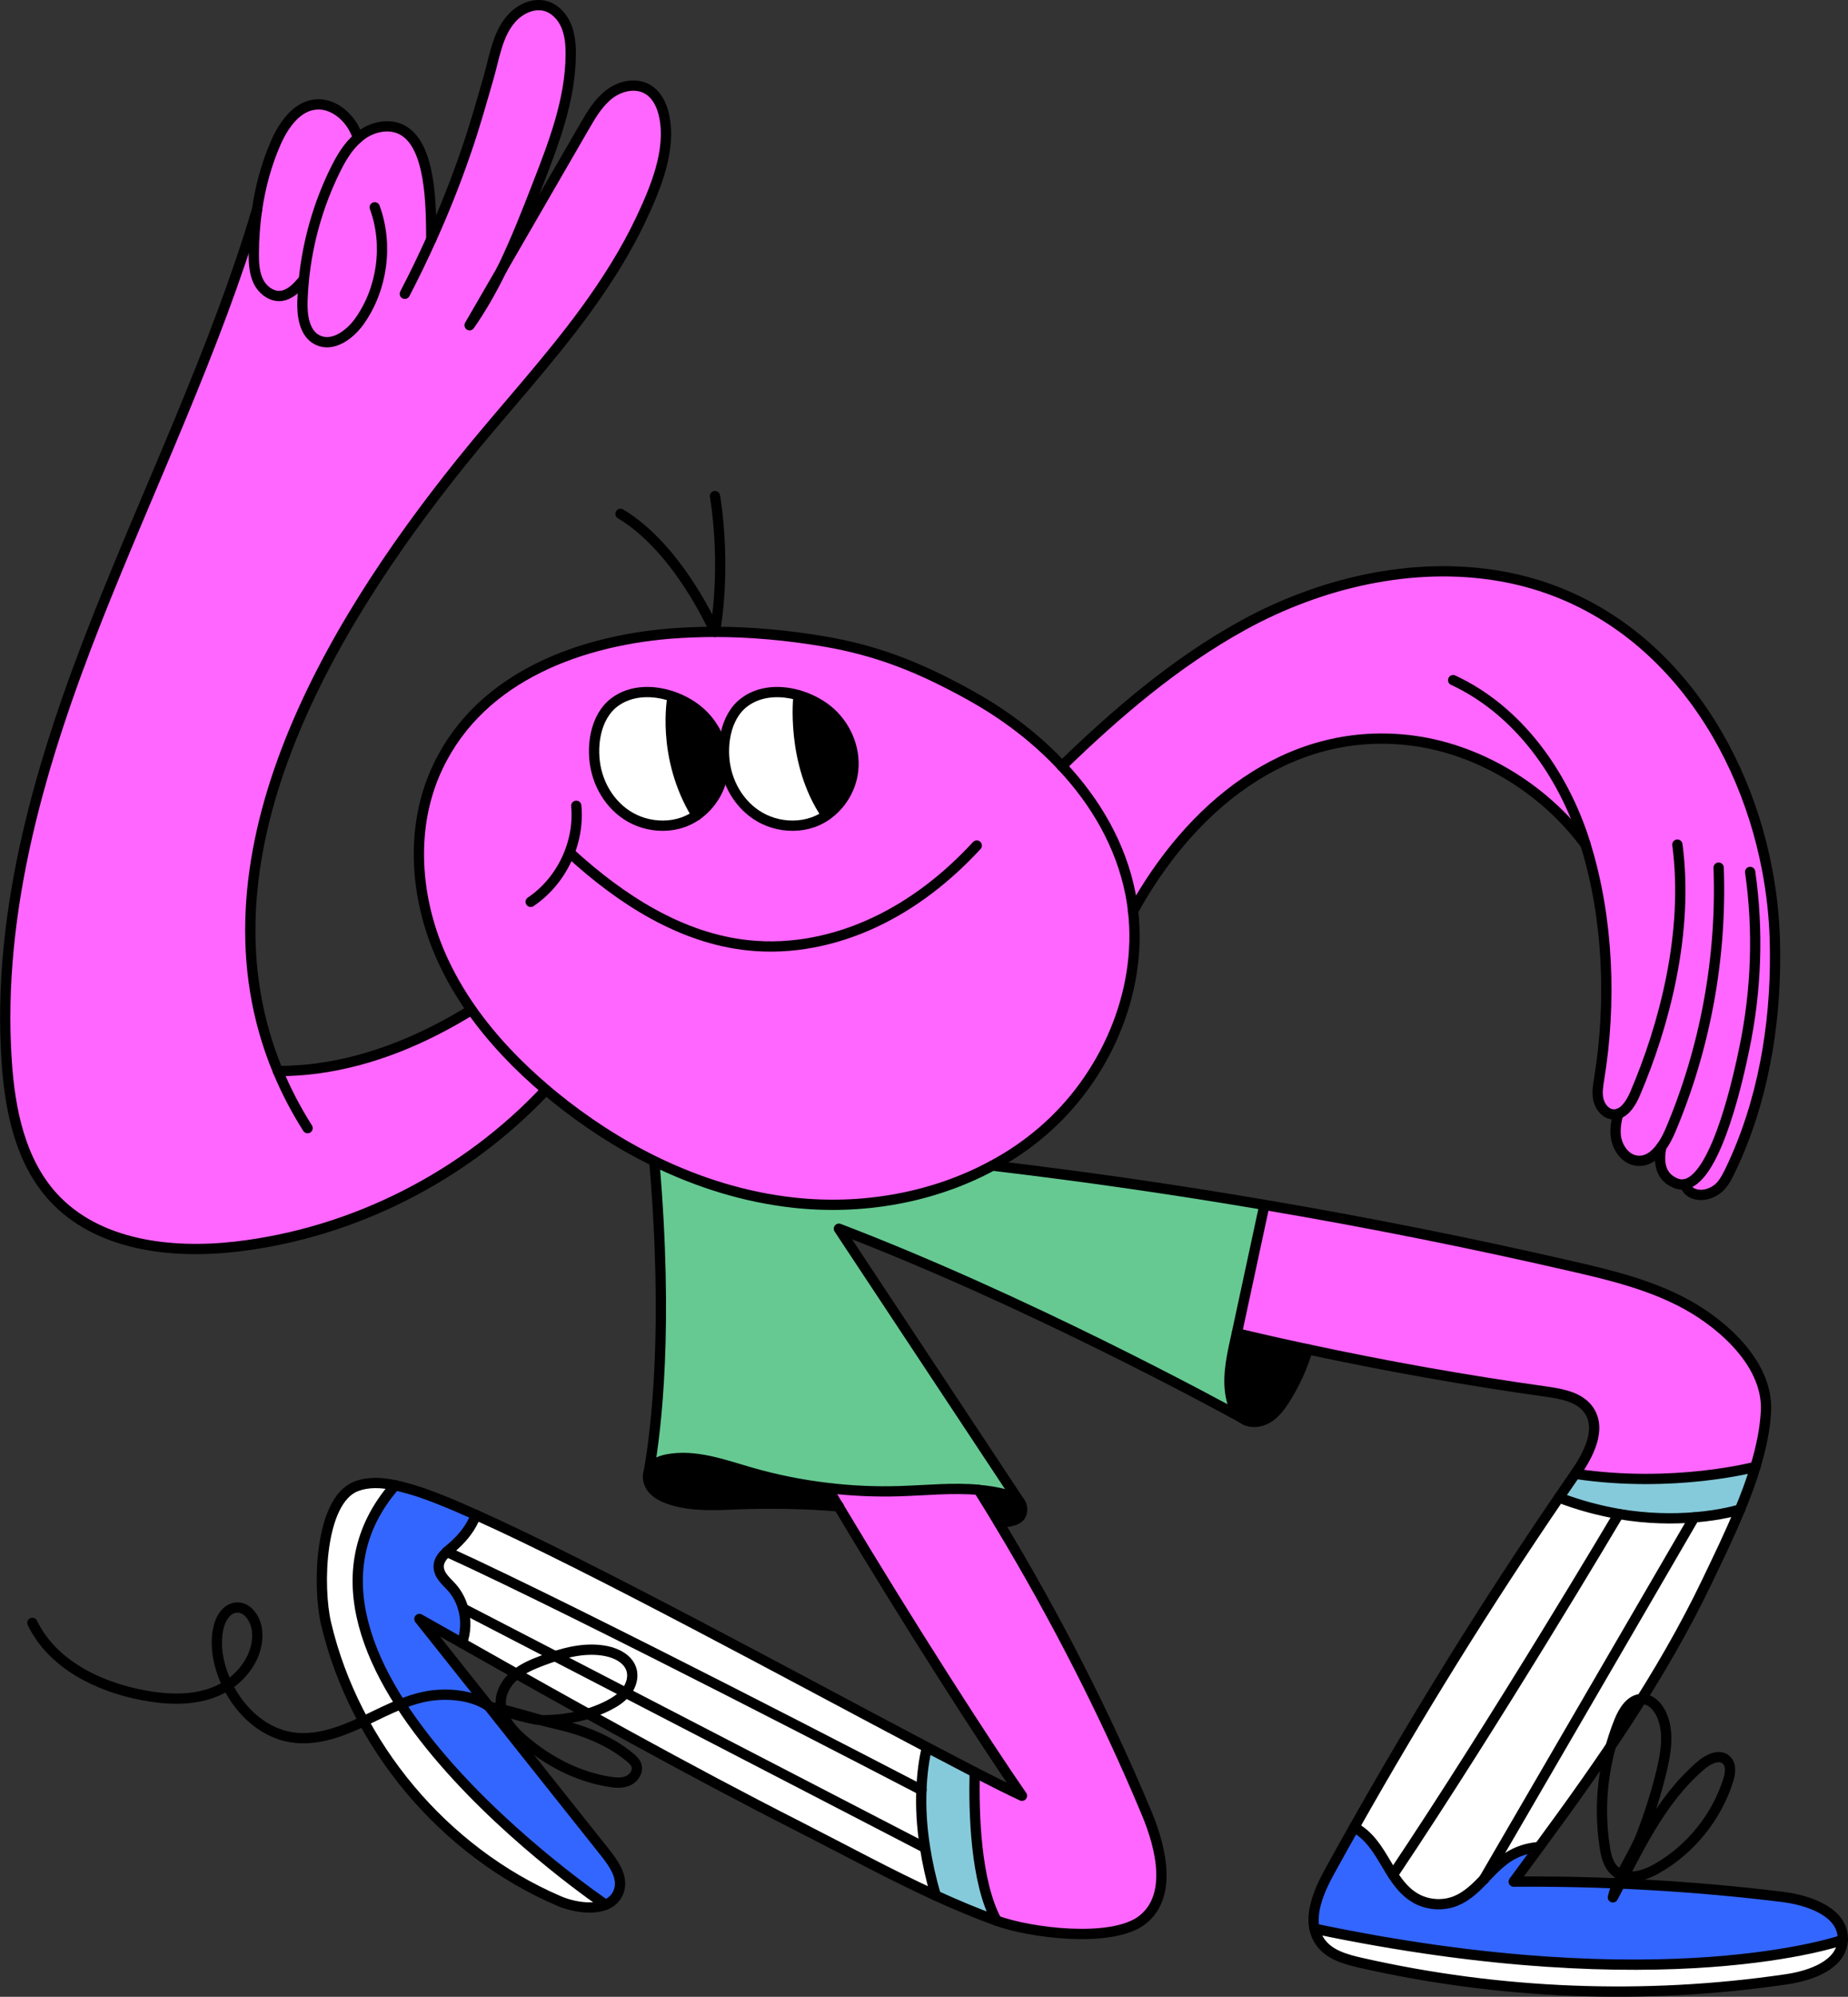 <?xml version="1.0" encoding="UTF-8"?> <!-- Generator: Adobe Illustrator 27.0.0, SVG Export Plug-In . SVG Version: 6.00 Build 0) --> <svg xmlns="http://www.w3.org/2000/svg" xmlns:xlink="http://www.w3.org/1999/xlink" id="Layer_1" x="0px" y="0px" viewBox="0 0 180 194.38" style="enable-background:new 0 0 180 194.38;" xml:space="preserve"><rect x="0" y="0" width="180" height="194.38" fill="#333333" stroke="none"/> <style type="text/css"> .st0{fill:#66C992;} .st1{fill:#85CADB;} .st2{fill:#FFFFFF;} .st3{fill:#3366FF;} .st4{fill:#FF66FF;} .st5{fill:none;stroke:#000000;stroke-linecap:round;stroke-linejoin:round;stroke-miterlimit:10;} </style> <g> <g id="XMLID_00000074442952374822875560000012872188227803556523_"> <g> <path class="st0" d="M77.25,117.08c-4.69-0.52-9.22-1.93-13.47-4l-0.03,0.07c1.36,16.05,0.2,25.89-0.53,30.04 c0.3-0.67,1.08-0.98,1.8-1.12c2.69-0.5,5.4,0.5,8.02,1.26c2.48,0.72,5.02,1.23,7.59,1.53c2.31,0.28,4.65,0.38,6.98,0.31 c2.57-0.08,5.19-0.36,7.73-0.13v0.01c0.93,0.07,1.85,0.22,2.75,0.48c0.49,0.13,0.92,0.29,1.22,0.67l-17.6-26.59 c18.14,6.94,36.77,17.06,39.37,18.48c-0.59-0.41-0.94-1.14-1.12-1.87c-0.45-1.87-0.05-3.82,0.36-5.71 c0.05-0.24,0.1-0.48,0.16-0.72c0.9-4.16,1.79-8.33,2.69-12.49v-0.01c-8.79-1.5-17.63-2.78-26.48-3.82v-0.01 C90.84,116.63,83.9,117.82,77.25,117.08z"></path> <path class="st1" d="M89.76,174.25c-0.07,1.6,0.01,3.47,0.35,5.6c0.22,1.44,0.56,3,1.05,4.68c1.96,0.89,3.92,1.72,5.91,2.44 c-2.05-3.81-2.24-10.49-2.13-14.45c-1.4-0.72-2.97-1.54-4.65-2.43C90.04,171.17,89.81,172.56,89.76,174.25z"></path> <path class="st1" d="M157.67,147.39c2.86,0.48,5.38,0.49,7.36,0.33c2.67-0.21,4.34-0.74,4.46-0.78c0.56-1.37,1.08-2.76,1.5-4.15 c0,0-7.93,2.12-17.54,0.68c-0.53,0.77-1.06,1.54-1.59,2.31C153.89,146.56,155.84,147.07,157.67,147.39z"></path> <path class="st2" d="M34.65,144.71c-3.5,1.4-3.75,9.71-2.88,13.38c2.81,11.83,11.45,22.13,22.62,26.94 c1.4,0.6,3.3,0.91,4.59,0.39c0,0-35.35-23.83-20.49-40.83C37.19,144.31,35.87,144.23,34.65,144.71z"></path> <path class="st2" d="M128.65,189.12c0.89,1.18,2.44,1.62,3.89,1.95c13.56,3.08,27.69,3.63,41.44,1.61 c2.42-0.36,5.4-1.41,5.51-3.84c0,0-17.2,6.1-51.46-1.09h-0.01C128.14,188.24,128.33,188.7,128.65,189.12z"></path> <path class="st3" d="M38.49,144.59c-14.86,17,20.49,40.83,20.49,40.83c0.63-0.25,1.12-0.71,1.33-1.44 c0.37-1.29-0.52-2.57-1.36-3.62c-6.03-7.59-12.07-15.17-18.1-22.76c1.38,0.78,2.75,1.56,4.14,2.34c0.4-1.06,0.43-2.25,0.13-3.35 c-0.21-0.75-0.58-1.46-1.09-2.04c-0.28-0.32-0.6-0.6-0.86-0.94c-0.26-0.33-0.46-0.74-0.44-1.17c0.02-0.55,0.38-0.98,0.79-1.37 c0.17-0.16,0.36-0.31,0.53-0.46c0.85-0.74,1.6-1.6,2.08-2.62c0.07-0.17,0.15-0.35,0.21-0.52c-2.53-1.13-4.63-1.98-6.14-2.43 C39.63,144.87,39.07,144.71,38.49,144.59z"></path> <path class="st3" d="M129.5,182.21c-0.93,1.69-1.83,3.77-1.46,5.54h0.01c34.25,7.19,51.46,1.09,51.46,1.09 c0.12-2.67-3.26-3.87-5.91-4.19c-8.67-1.06-17.41-1.55-26.14-1.48c0.82-1.11,1.64-2.23,2.46-3.34l-0.02-0.02 c-1.08,0.07-2.13,0.41-3.04,1.01c-0.86,0.58-1.58,1.35-2.29,2.1l-0.01,0.01c-0.83,0.86-1.68,1.69-2.78,2.13 c-1.29,0.51-2.83,0.38-4.01-0.35c-0.88-0.54-1.51-1.33-2.08-2.2c-0.88-1.36-1.59-2.9-2.81-3.96c-0.29-0.26-0.62-0.48-0.96-0.67 C131.1,179.32,130.3,180.77,129.5,182.21z"></path> <path class="st4" d="M42.01,23.29c-0.02-3.46-0.06-9.08-2.78-10.61c-1.26-0.71-2.9-0.37-4.05,0.49c-0.1,0.07-0.19,0.15-0.28,0.23 c-1.01,0.84-1.69,2.02-2.27,3.2c-1.63,3.32-2.66,6.94-3.03,10.61c-0.07,0.09-0.14,0.17-0.21,0.25c-0.54,0.64-1.21,1.28-2.05,1.35 c-0.91,0.07-1.76-0.6-2.16-1.43c-0.4-0.83-0.44-1.78-0.44-2.69c0.01-1.44,0.1-2.88,0.32-4.3C21.1,33.72,14.52,47.44,9.48,60.19 c-5.45,13.75-9.83,28.35-8.83,43.1c0.32,4.75,1.32,9.74,4.54,13.26c4.31,4.69,11.43,5.53,17.76,4.81 c11.45-1.31,22.35-6.86,30.22-15.26c-2.71-2.3-5.21-4.89-7.25-7.79c-4.61,2.85-9.66,4.98-15.02,5.7 c-1.27,0.17-2.55,0.25-3.84,0.25h-0.01c-8.48-20.45,4.72-42.89,17.86-59.24c4.04-5.03,8.46-9.75,12.24-14.96 c1.98-2.74,3.8-5.61,5.25-8.67c1.41-2.99,2.98-6.69,2.29-10.05c-0.21-1.06-0.72-2.13-1.66-2.66c-1.15-0.65-2.66-0.3-3.7,0.51 c-1.05,0.81-1.74,1.98-2.4,3.12c-2.69,4.65-5.38,9.3-8.07,13.95c-0.92,1.88-1.94,3.7-3.14,5.42c1.05-1.81,2.09-3.62,3.14-5.42 c1.29-2.65,2.38-5.42,3.45-8.18c1.6-4.11,3.23-8.32,3.26-12.73c0.01-0.95-0.07-1.93-0.44-2.82c-0.37-0.88-1.08-1.66-2-1.92 c-1.19-0.33-2.48,0.27-3.31,1.19c-1.41,1.57-1.68,3.82-2.25,5.77c-0.7,2.42-1.37,4.83-2.2,7.21 C44.39,17.66,43.26,20.5,42.01,23.29z"></path> <path class="st4" d="M25.04,20.4c-0.21,1.42-0.31,2.86-0.32,4.3c0,0.91,0.04,1.86,0.44,2.69c0.4,0.83,1.25,1.5,2.16,1.43 c0.84-0.07,1.51-0.71,2.05-1.35c0.07-0.08,0.14-0.17,0.21-0.25c0.37-3.67,1.39-7.29,3.03-10.61c0.59-1.18,1.27-2.36,2.27-3.2 l-0.01-0.01c-0.14-0.36-0.3-0.71-0.49-1.05c-0.75-1.28-2.14-2.31-3.62-2.18c-1.86,0.16-3.12,1.97-3.88,3.67 C25.98,15.93,25.37,18.14,25.04,20.4L25.04,20.4z"></path> <path class="st4" d="M70.45,75c0.24-2.23-0.79-4.52-2.55-5.91c-0.68-0.53-1.51-0.98-2.39-1.29c-1.89-0.65-4.04-0.64-5.64,0.55 c-1.94,1.45-2.32,4.47-1.78,6.69c0.57,2.33,2.24,4.35,4.58,5.06c1.26,0.38,2.65,0.38,3.88-0.06c0.47-0.17,0.9-0.4,1.31-0.68 C69.28,78.37,70.27,76.74,70.45,75z M65.24,61.69c1.46-0.12,2.93-0.18,4.4-0.18c3.51,0,7.03,0.33,10.5,0.91 c5.42,0.91,9.55,2.61,14.31,5.24c0.13,0.07,0.25,0.14,0.37,0.21c3.16,1.78,6.13,4.04,8.62,6.71c3.3,3.51,5.74,7.72,6.67,12.43 c0.11,0.56,0.2,1.13,0.26,1.69c0.9,7.97-2.74,16.24-8.87,21.47c-1.48,1.27-3.09,2.36-4.8,3.28c-5.84,3.17-12.78,4.36-19.43,3.62 c-4.69-0.52-9.22-1.93-13.47-4c-3.53-1.72-6.85-3.89-9.89-6.37c-0.25-0.2-0.49-0.41-0.73-0.61c-2.71-2.3-5.21-4.89-7.25-7.79 c-1.2-1.71-2.25-3.53-3.08-5.46c-2.36-5.48-2.86-11.91-0.55-17.41C46.16,66.24,55.89,62.46,65.24,61.69z M75.32,80.1 c1.26,0.38,2.65,0.38,3.88-0.06c0.46-0.17,0.9-0.39,1.3-0.67c1.43-0.99,2.42-2.62,2.61-4.37c0.24-2.23-0.79-4.52-2.55-5.91 c-0.78-0.62-1.75-1.11-2.77-1.4c-1.79-0.52-3.77-0.44-5.26,0.67c-1.94,1.45-2.32,4.47-1.78,6.69 C71.31,77.38,72.98,79.4,75.32,80.1z"></path> <path class="st2" d="M42.72,152.44c-0.02,0.43,0.18,0.83,0.44,1.17c0.26,0.34,0.58,0.62,0.86,0.94c0.52,0.59,0.89,1.29,1.09,2.04 l44.95,23.26l0.04-0.01c-0.34-2.13-0.42-4-0.35-5.6h-0.01c-1.93-1-32.88-17.1-46.23-23.19C43.1,151.46,42.75,151.89,42.72,152.44 z"></path> <path class="st2" d="M44.05,150.61c-0.17,0.15-0.36,0.3-0.53,0.46c13.35,6.09,44.3,22.19,46.23,23.19h0.01 c0.06-1.7,0.28-3.09,0.53-4.16c-12.78-6.73-32.61-17.56-43.95-22.63c-0.06,0.18-0.14,0.35-0.21,0.52 C45.64,149,44.9,149.87,44.05,150.61z"></path> <path class="st2" d="M90.07,179.86l-44.95-23.26c0.3,1.09,0.27,2.28-0.13,3.35c10.89,6.16,21.83,12.28,32.99,17.95 c4.31,2.2,8.7,4.59,13.18,6.64c-0.49-1.68-0.83-3.24-1.05-4.68L90.07,179.86z"></path> <path class="st2" d="M59.87,68.36c-1.94,1.45-2.32,4.47-1.78,6.69c0.57,2.33,2.24,4.35,4.58,5.06c1.26,0.38,2.65,0.38,3.88-0.06 c0.47-0.17,0.9-0.4,1.31-0.68c-3.51-5.72-2.35-11.55-2.35-11.55C63.62,67.16,61.47,67.17,59.87,68.36z"></path> <path d="M63.21,143.19c-0.25,0.59-0.05,1.3,0.36,1.78c0.42,0.48,1.02,0.77,1.62,0.98c2.15,0.73,4.48,0.58,6.75,0.49 c3.24-0.12,6.49-0.05,9.74,0.21c-0.35-0.6-0.71-1.19-1.06-1.78c-2.57-0.3-5.11-0.81-7.59-1.53c-2.62-0.76-5.33-1.76-8.02-1.26 C64.3,142.22,63.51,142.52,63.21,143.19z"></path> <path d="M65.51,67.81c0,0-1.16,5.83,2.35,11.55c1.43-0.99,2.41-2.62,2.6-4.36c0.24-2.23-0.79-4.52-2.55-5.91 C67.22,68.56,66.39,68.11,65.51,67.81z"></path> <path class="st2" d="M72.52,68.36c-1.94,1.45-2.32,4.47-1.78,6.69c0.57,2.33,2.24,4.35,4.58,5.06c1.26,0.38,2.65,0.38,3.88-0.06 c0.46-0.17,0.9-0.39,1.3-0.67c-3.51-5.15-2.72-11.67-2.72-11.67C75.99,67.17,74.01,67.25,72.52,68.36z"></path> <path d="M77.78,67.69c0,0-0.79,6.53,2.72,11.67c1.43-0.99,2.42-2.62,2.61-4.37c0.24-2.23-0.79-4.52-2.55-5.91 C79.77,68.48,78.81,67.98,77.78,67.69z"></path> <path class="st4" d="M80.62,144.87c0.35,0.59,0.71,1.18,1.06,1.78h0.01c6.97,11.66,14.46,23.27,17.86,28.16 c-1.21-0.58-2.78-1.36-4.61-2.29c-0.1,3.96,0.08,10.64,2.13,14.45c3.32,1.2,11.19,2.19,14.14-0.03 c3.01-2.25,1.93-6.95,0.48-10.43c-4.1-9.81-8.94-19.21-14.39-28.25c-0.18-0.32-0.38-0.63-0.57-0.95 c-0.47-0.76-0.93-1.51-1.4-2.26v-0.01c-2.54-0.23-5.16,0.05-7.73,0.13C85.28,145.25,82.93,145.14,80.62,144.87z"></path> <path d="M95.33,145.05c0.47,0.75,0.94,1.5,1.4,2.26c0.19,0.32,0.39,0.63,0.57,0.95c0.24-0.03,0.47-0.06,0.71-0.1 c0.44-0.07,0.97-0.16,1.29-0.5c0.35-0.37,0.32-1.08,0-1.47c-0.3-0.38-0.74-0.53-1.22-0.67 C97.19,145.27,96.27,145.13,95.33,145.05z"></path> <path class="st4" d="M154.44,82.22c2.23,7.18,2.52,15.42,1.32,22.8c-0.11,0.68-0.22,1.39-0.06,2.07 c0.17,0.67,0.69,1.31,1.38,1.38c0.19,0.02,0.37,0,0.53-0.05c-0.19,0.7-0.31,1.41-0.24,2.13c0.12,1.14,0.91,2.3,2.05,2.44 c0.98,0.12,1.77-0.49,2.38-1.32l0.01,0.01c-0.28,1.47-0.12,2.86,1.36,3.5c0.32,0.14,0.64,0.17,0.94,0.12 c3.19-0.6,5.37-11.2,5.78-13.16c1.19-5.65,1.4-11.52,0.58-17.24l1.66-0.2c-2.57-13.55-11.6-26.11-26.02-28.61 c-8.56-1.48-17.6,0.69-25.07,4.81c-6.53,3.6-12.26,8.49-17.61,13.69c3.3,3.51,5.74,7.72,6.67,12.43c0.11,0.56,0.2,1.13,0.26,1.69 c5.48-9.97,14.86-18,26.85-16.66C143.91,72.8,150.37,76.71,154.44,82.22z"></path> <path d="M120.32,130.51c-0.41,1.88-0.81,3.84-0.36,5.71c0.17,0.72,0.52,1.46,1.12,1.87c0.14,0.08,0.24,0.13,0.28,0.16 c0.02,0.01,0.03,0.01,0.03,0.01c0.71,0.32,1.57,0.13,2.22-0.3c0.64-0.43,1.12-1.08,1.54-1.73c0.96-1.51,1.71-3.16,2.23-4.88 v-0.01c-2.31-0.49-4.61-1.01-6.9-1.56C120.43,130.03,120.37,130.27,120.32,130.51z"></path> <path class="st4" d="M123.16,117.3c-0.9,4.16-1.79,8.33-2.69,12.49c2.29,0.55,4.6,1.06,6.9,1.56c7.7,1.66,15.45,3.03,23.24,4.12 c1.54,0.22,3.26,0.53,4.14,1.81c1.27,1.86-0.04,4.34-1.32,6.19c9.61,1.44,17.54-0.68,17.54-0.68c0.56-1.84,0.94-3.67,1.03-5.41 c0.23-4.47-4.01-8.34-7.73-10.39c-3.46-1.9-7.35-2.85-11.2-3.73C143.17,120.98,133.19,118.99,123.16,117.3L123.16,117.3z"></path> <path class="st2" d="M131.91,177.87c0.35,0.19,0.67,0.41,0.96,0.67c1.22,1.06,1.93,2.61,2.81,3.96 c10.14-15.13,21.7-34.65,21.99-35.12c-1.82-0.32-3.78-0.82-5.81-1.6C144.75,156.18,138.1,166.9,131.91,177.87z"></path> <path class="st2" d="M135.68,182.5c0.56,0.87,1.2,1.66,2.08,2.2c1.18,0.73,2.72,0.86,4.01,0.35c1.1-0.44,1.94-1.27,2.78-2.13 l0.01-0.01l20.47-35.21c-1.97,0.16-4.5,0.16-7.36-0.33C157.38,147.85,145.82,167.37,135.68,182.5z"></path> <path class="st2" d="M165.02,147.71l-20.47,35.21c0.72-0.75,1.43-1.52,2.29-2.1c0.9-0.6,1.96-0.94,3.04-1.01l0.02,0.02 c6.06-8.25,11.97-16.7,16.4-25.95c1.01-2.11,2.17-4.49,3.18-6.94C169.36,146.98,167.7,147.5,165.02,147.71z"></path> <path class="st4" d="M164.11,115.29c0.13,0.36,0.36,0.67,0.7,0.84c0.95,0.45,2.13,0.06,2.81-0.7c0.36-0.4,0.6-0.87,0.84-1.35 c0.23-0.47,0.45-0.95,0.66-1.43c2.9-6.64,3.97-14.12,3.75-21.27c-0.07-2.23-0.32-4.47-0.74-6.69l-1.66,0.2 c0.82,5.72,0.61,11.59-0.58,17.24C169.48,104.08,167.3,114.69,164.11,115.29z"></path> </g> <g> <path class="st5" d="M179.5,188.84c0,0-17.2,6.1-51.46-1.09"></path> <path class="st5" d="M81.68,146.65c-0.35-0.6-0.71-1.19-1.06-1.78"></path> <path class="st5" d="M95.33,145.05c0.47,0.75,0.94,1.5,1.4,2.26c0.19,0.32,0.39,0.63,0.57,0.95 c5.45,9.04,10.29,18.44,14.39,28.25c1.45,3.47,2.52,8.17-0.48,10.43c-2.96,2.22-10.82,1.24-14.14,0.03 c-1.99-0.72-3.96-1.55-5.91-2.44c-4.48-2.05-8.87-4.45-13.18-6.64c-11.16-5.67-22.1-11.79-32.99-17.95 c-1.38-0.78-2.75-1.56-4.14-2.34c6.03,7.59,12.07,15.17,18.1,22.76c0.83,1.05,1.73,2.33,1.36,3.62c-0.21,0.72-0.7,1.18-1.33,1.44 c-1.29,0.52-3.19,0.22-4.59-0.39c-11.17-4.81-19.81-15.11-22.62-26.94c-0.87-3.67-0.62-11.98,2.88-13.38 c1.21-0.48,2.54-0.4,3.84-0.12c0.58,0.12,1.14,0.28,1.7,0.44c1.51,0.45,3.61,1.29,6.14,2.43c11.34,5.07,31.17,15.9,43.95,22.63 c1.69,0.89,3.25,1.7,4.65,2.43c1.83,0.94,3.39,1.72,4.61,2.29c-3.4-4.89-10.89-16.5-17.86-28.16"></path> <path class="st5" d="M96.68,113.47c8.86,1.05,17.69,2.32,26.48,3.82c10.03,1.7,20.01,3.69,29.92,5.97 c3.85,0.88,7.74,1.83,11.2,3.73c3.72,2.05,7.96,5.92,7.73,10.39c-0.09,1.74-0.47,3.57-1.03,5.41c-0.41,1.39-0.93,2.78-1.5,4.15 c-1.01,2.46-2.17,4.83-3.18,6.94c-4.42,9.25-10.33,17.7-16.4,25.95c-0.82,1.12-1.64,2.23-2.46,3.34 c8.73-0.07,17.47,0.42,26.14,1.48c2.65,0.32,6.03,1.52,5.91,4.19c-0.11,2.43-3.09,3.49-5.51,3.84 c-13.76,2.02-27.89,1.47-41.44-1.61c-1.45-0.33-3.01-0.76-3.89-1.95c-0.32-0.43-0.51-0.89-0.62-1.37 c-0.37-1.77,0.53-3.85,1.46-5.54c0.8-1.45,1.6-2.9,2.42-4.34c6.19-10.97,12.84-21.69,19.94-32.09c0.52-0.77,1.06-1.54,1.59-2.31 c1.28-1.85,2.59-4.33,1.32-6.19c-0.88-1.28-2.61-1.59-4.14-1.81c-7.79-1.09-15.55-2.47-23.24-4.12c-2.31-0.49-4.61-1.01-6.9-1.56 "></path> <path class="st5" d="M121.39,138.26c0.71,0.32,1.57,0.13,2.22-0.3c0.64-0.43,1.12-1.08,1.54-1.73c0.96-1.51,1.71-3.16,2.23-4.88"></path> <path class="st5" d="M123.16,117.3c-0.9,4.16-1.79,8.33-2.69,12.49c-0.05,0.24-0.1,0.48-0.16,0.72 c-0.41,1.88-0.81,3.84-0.36,5.71c0.17,0.72,0.52,1.46,1.12,1.87c0.09,0.06,0.18,0.12,0.28,0.16"></path> <path class="st5" d="M63.21,143.19c0.73-4.15,1.9-13.99,0.53-30.04"></path> <path class="st5" d="M121.39,138.26c0,0-0.01-0.01-0.03-0.01c-0.05-0.03-0.14-0.08-0.28-0.16c-2.6-1.43-21.23-11.55-39.37-18.48 l17.6,26.59"></path> <path class="st5" d="M97.31,148.26c0.24-0.03,0.47-0.06,0.71-0.1c0.44-0.07,0.97-0.16,1.29-0.5c0.35-0.37,0.32-1.08,0-1.47 c-0.3-0.38-0.74-0.53-1.22-0.67c-0.9-0.25-1.82-0.4-2.75-0.48v-0.01c-2.54-0.23-5.16,0.05-7.73,0.13 c-2.33,0.07-4.67-0.03-6.98-0.31c-2.57-0.3-5.11-0.81-7.59-1.53c-2.62-0.76-5.33-1.76-8.02-1.26c-0.72,0.14-1.5,0.44-1.8,1.12 c-0.25,0.59-0.05,1.3,0.36,1.78c0.42,0.48,1.02,0.77,1.62,0.98c2.15,0.73,4.48,0.58,6.75,0.49c3.24-0.12,6.49-0.05,9.74,0.21 h0.01"></path> <path class="st5" d="M170.98,142.79c0,0-7.93,2.12-17.54,0.68"></path> <path class="st5" d="M169.49,146.93C169.49,146.93,169.49,146.93,169.49,146.93c-0.13,0.05-1.79,0.57-4.47,0.78 c-1.97,0.16-4.5,0.16-7.36-0.33c-1.82-0.32-3.78-0.82-5.81-1.6"></path> <path class="st5" d="M94.94,172.52c-0.1,3.96,0.08,10.64,2.13,14.45"></path> <path class="st5" d="M90.28,170.09c-0.25,1.08-0.47,2.47-0.53,4.16c-0.07,1.6,0.01,3.47,0.35,5.6c0.22,1.44,0.56,3,1.05,4.68"></path> <path class="st5" d="M144.55,182.93c-0.83,0.86-1.68,1.69-2.78,2.13c-1.29,0.51-2.83,0.38-4.01-0.35 c-0.88-0.54-1.51-1.33-2.08-2.2c-0.88-1.36-1.59-2.9-2.81-3.96c-0.29-0.26-0.62-0.48-0.96-0.67"></path> <path class="st5" d="M149.88,179.81c-1.08,0.07-2.13,0.41-3.04,1.01c-0.86,0.58-1.58,1.35-2.29,2.1"></path> <polyline class="st5" points="165.02,147.71 144.55,182.92 144.55,182.93 "></polyline> <path class="st5" d="M157.67,147.38C157.67,147.38,157.67,147.38,157.67,147.38c-0.28,0.47-11.85,19.99-21.99,35.12"></path> <path class="st5" d="M58.98,185.42c0,0-35.35-23.83-20.49-40.83l0.01-0.01"></path> <path class="st5" d="M89.75,174.25c-1.93-1-32.88-17.1-46.23-23.19"></path> <line class="st5" x1="90.07" y1="179.86" x2="45.12" y2="156.59"></line> <path class="st5" d="M69.64,61.51c3.51,0,7.03,0.33,10.5,0.91c5.42,0.91,9.55,2.61,14.31,5.24c0.13,0.07,0.25,0.14,0.37,0.21 c3.16,1.78,6.13,4.04,8.62,6.71c3.3,3.51,5.74,7.72,6.67,12.43c0.11,0.56,0.2,1.13,0.26,1.69c0.9,7.97-2.74,16.24-8.87,21.47 c-1.48,1.27-3.09,2.36-4.8,3.28c-5.84,3.17-12.78,4.36-19.43,3.62c-4.69-0.52-9.22-1.93-13.47-4c-3.53-1.72-6.85-3.89-9.89-6.37 c-0.25-0.2-0.49-0.41-0.73-0.61c-2.71-2.3-5.21-4.89-7.25-7.79c-1.2-1.71-2.25-3.53-3.08-5.46c-2.36-5.48-2.86-11.91-0.55-17.41 c3.88-9.2,13.61-12.97,22.95-13.75C66.7,61.57,68.17,61.51,69.64,61.51z"></path> <path class="st5" d="M69.64,48.29c0,0,1.15,6.33,0,13.23c0,0-3.45-8.05-9.2-11.5"></path> <path class="st5" d="M53.17,106.1c-7.87,8.4-18.77,13.95-30.22,15.26c-6.33,0.72-13.45-0.12-17.76-4.81 c-3.22-3.51-4.23-8.51-4.54-13.26c-0.99-14.76,3.39-29.35,8.83-43.1C14.52,47.44,21.1,33.72,25.04,20.4"></path> <path class="st5" d="M48.88,26.24c1.29-2.65,2.38-5.42,3.45-8.18c1.6-4.11,3.23-8.32,3.26-12.73c0.01-0.95-0.07-1.93-0.44-2.82 c-0.37-0.88-1.08-1.66-2-1.92c-1.19-0.33-2.48,0.27-3.31,1.19c-1.41,1.57-1.68,3.82-2.25,5.77c-0.7,2.42-1.37,4.83-2.2,7.21 c-0.99,2.89-2.12,5.73-3.38,8.52c-0.81,1.8-1.67,3.57-2.58,5.32"></path> <path class="st5" d="M48.88,26.24c-1.05,1.81-2.09,3.62-3.14,5.42C46.94,29.95,47.96,28.12,48.88,26.24z"></path> <path class="st5" d="M29.96,109.82c-1.16-1.83-2.12-3.69-2.9-5.57c-8.48-20.45,4.72-42.89,17.86-59.24 c4.04-5.03,8.46-9.75,12.24-14.96c1.98-2.74,3.8-5.61,5.25-8.67c1.41-2.99,2.98-6.69,2.29-10.05c-0.21-1.06-0.72-2.13-1.66-2.66 c-1.15-0.65-2.66-0.3-3.7,0.51c-1.05,0.81-1.74,1.98-2.4,3.12c-2.69,4.65-5.38,9.3-8.07,13.95"></path> <path class="st5" d="M42.01,23.29c-0.02-3.46-0.06-9.08-2.78-10.61c-1.26-0.71-2.9-0.37-4.05,0.49c-0.1,0.07-0.19,0.15-0.28,0.23 c-1.01,0.84-1.69,2.02-2.27,3.2c-1.63,3.32-2.66,6.94-3.03,10.61c-0.07,0.69-0.12,1.39-0.14,2.08c-0.05,1.45,0.18,3.19,1.49,3.82 c1.45,0.7,3.11-0.51,4.05-1.82c2.25-3.16,2.84-7.46,1.5-11.11"></path> <path class="st5" d="M34.88,13.4c-0.14-0.36-0.3-0.71-0.49-1.05c-0.75-1.28-2.14-2.31-3.62-2.18c-1.86,0.16-3.12,1.97-3.88,3.67 c-0.92,2.08-1.52,4.29-1.85,6.54v0.01c-0.21,1.42-0.31,2.86-0.32,4.3c0,0.91,0.04,1.86,0.44,2.69c0.4,0.83,1.25,1.5,2.16,1.43 c0.84-0.07,1.51-0.71,2.05-1.35c0.07-0.08,0.14-0.17,0.21-0.25"></path> <path class="st5" d="M103.43,74.58c5.35-5.19,11.08-10.09,17.61-13.69c7.47-4.12,16.51-6.29,25.07-4.81 c14.42,2.5,23.45,15.06,26.02,28.61c0.42,2.21,0.67,4.46,0.74,6.69c0.22,7.15-0.85,14.63-3.75,21.27 c-0.21,0.48-0.43,0.96-0.66,1.43c-0.24,0.48-0.48,0.95-0.84,1.35c-0.68,0.75-1.86,1.15-2.81,0.7c-0.34-0.17-0.57-0.48-0.7-0.84"></path> <path class="st5" d="M170.47,84.88c0.82,5.72,0.61,11.59-0.58,17.24c-0.41,1.96-2.59,12.57-5.78,13.16 c-0.3,0.06-0.62,0.02-0.94-0.12c-1.48-0.64-1.64-2.03-1.36-3.5"></path> <path class="st5" d="M167.4,84.46c0.32,8.73-1.29,17.53-4.69,25.57c-0.24,0.55-0.53,1.14-0.9,1.64c-0.61,0.83-1.4,1.44-2.38,1.32 c-1.14-0.14-1.93-1.3-2.05-2.44c-0.07-0.72,0.05-1.43,0.24-2.13"></path> <path class="st5" d="M163.38,82.22c1.15,8.63-1.34,17.76-4.13,24.27c-0.34,0.79-0.88,1.69-1.64,1.93v0.01 c-0.17,0.05-0.35,0.07-0.53,0.05c-0.69-0.07-1.21-0.71-1.38-1.38c-0.17-0.68-0.05-1.39,0.06-2.07c1.21-7.38,0.91-15.62-1.32-22.8 c-0.02-0.09-0.05-0.17-0.07-0.25c-2.11-6.65-6.5-12.83-12.83-15.77"></path> <path class="st5" d="M154.45,82.23c0-0.01-0.01-0.01-0.01-0.01c-4.07-5.51-10.53-9.41-17.24-10.17 c-11.99-1.35-21.37,6.69-26.85,16.66"></path> <path class="st5" d="M80.5,79.37c-0.4,0.28-0.84,0.51-1.3,0.67c-1.24,0.44-2.62,0.44-3.88,0.06c-2.34-0.7-4.01-2.72-4.58-5.06 c-0.54-2.21-0.17-5.24,1.78-6.69c1.49-1.11,3.47-1.19,5.26-0.67c1.02,0.29,1.99,0.79,2.77,1.4c1.76,1.39,2.79,3.68,2.55,5.91 C82.92,76.74,81.93,78.38,80.5,79.37z"></path> <path class="st5" d="M67.86,79.36c-0.4,0.28-0.84,0.51-1.31,0.68c-1.24,0.44-2.62,0.44-3.88,0.06c-2.34-0.7-4.01-2.72-4.58-5.06 c-0.54-2.21-0.17-5.24,1.78-6.69c1.6-1.19,3.75-1.2,5.64-0.55c0.88,0.3,1.71,0.75,2.39,1.29c1.76,1.39,2.79,3.68,2.55,5.91 C70.27,76.74,69.28,78.37,67.86,79.36z"></path> <path class="st5" d="M77.78,67.69c0,0-0.79,6.53,2.72,11.67"></path> <path class="st5" d="M65.51,67.81c0,0-1.16,5.83,2.35,11.55v0.01"></path> <path class="st5" d="M95.14,82.31c-2.84,3.08-6.19,5.72-9.98,7.49c-3.8,1.78-8.05,2.66-12.21,2.23 c-6.58-0.66-12.45-4.46-17.33-8.91"></path> <path class="st5" d="M56.13,78.44c0.34,3.61-1.43,7.33-4.44,9.35"></path> <path class="st5" d="M45.92,98.31c-4.61,2.85-9.66,4.98-15.02,5.7c-1.27,0.17-2.55,0.25-3.84,0.25"></path> <path class="st5" d="M44.99,159.94c0.4-1.06,0.43-2.25,0.13-3.35c-0.21-0.75-0.58-1.46-1.09-2.04c-0.28-0.32-0.6-0.6-0.86-0.94 c-0.26-0.33-0.46-0.74-0.44-1.17c0.02-0.55,0.38-0.98,0.79-1.37c0.17-0.16,0.36-0.31,0.53-0.46c0.85-0.74,1.6-1.6,2.08-2.62 c0.07-0.17,0.15-0.35,0.21-0.52v-0.01"></path> </g> </g> <path class="st5" d="M165.68,171.85c0.71-0.61,1.81-1.16,2.48-0.51c0.5,0.48,0.38,1.31,0.17,1.97c-1.14,3.6-3.68,6.74-6.97,8.6 c-1.23,0.7-2.88,1.18-3.98,0.29c-0.71-0.57-0.95-1.54-1.08-2.44c-0.63-4.11-0.13-8.38,1.43-12.23c0.41-1.01,1.11-2.13,2.2-2.14 c0.84,0,1.52,0.7,1.88,1.46c0.79,1.68,0.48,3.66,0.05,5.47c-0.52,2.17-1.2,4.31-2.01,6.39c-0.76,1.94-2.3,4-2.75,5.99 C159.57,180.09,161.61,175.35,165.68,171.85z"></path> <path class="st5" d="M52.98,167.46c2.15-0.02,4.32-0.45,6.24-1.42c0.68-0.34,1.34-0.77,1.8-1.37c0.46-0.6,0.71-1.42,0.48-2.15 c-0.31-1.01-1.4-1.58-2.43-1.79c-2.07-0.42-4.21,0.16-6.19,0.9c-0.94,0.35-1.88,0.74-2.65,1.37c-0.78,0.63-1.38,1.54-1.45,2.53 c-0.1,1.52,1.02,2.84,2.17,3.83c2.39,2.07,5.3,3.6,8.42,4.09c0.61,0.1,1.26,0.15,1.82-0.11c0.56-0.25,0.99-0.9,0.8-1.49 c-0.1-0.32-0.37-0.56-0.63-0.78c-2.03-1.68-4.56-2.65-7.13-3.24c-2.39-0.54-4.07-1.2-6.46-1.66 C49.7,166.77,51.95,167.47,52.98,167.46z"></path> <path class="st5" d="M48.36,166.76c-1.52-1.74-4.69-2.06-6.95-1.6c-2.26,0.46-4.3,1.62-6.39,2.58c-2.09,0.96-4.39,1.75-6.67,1.37 c-2.92-0.48-5.27-2.85-6.43-5.57c-0.66-1.54-0.99-3.26-0.68-4.91c0.18-0.98,0.78-2.06,1.78-2.14c1.1-0.09,1.88,1.11,2.01,2.2 c0.29,2.48-1.52,4.86-3.8,5.88c-2.28,1.02-4.91,0.91-7.37,0.44c-4.35-0.83-8.79-3.04-10.71-7.03"></path> </g> </svg> 